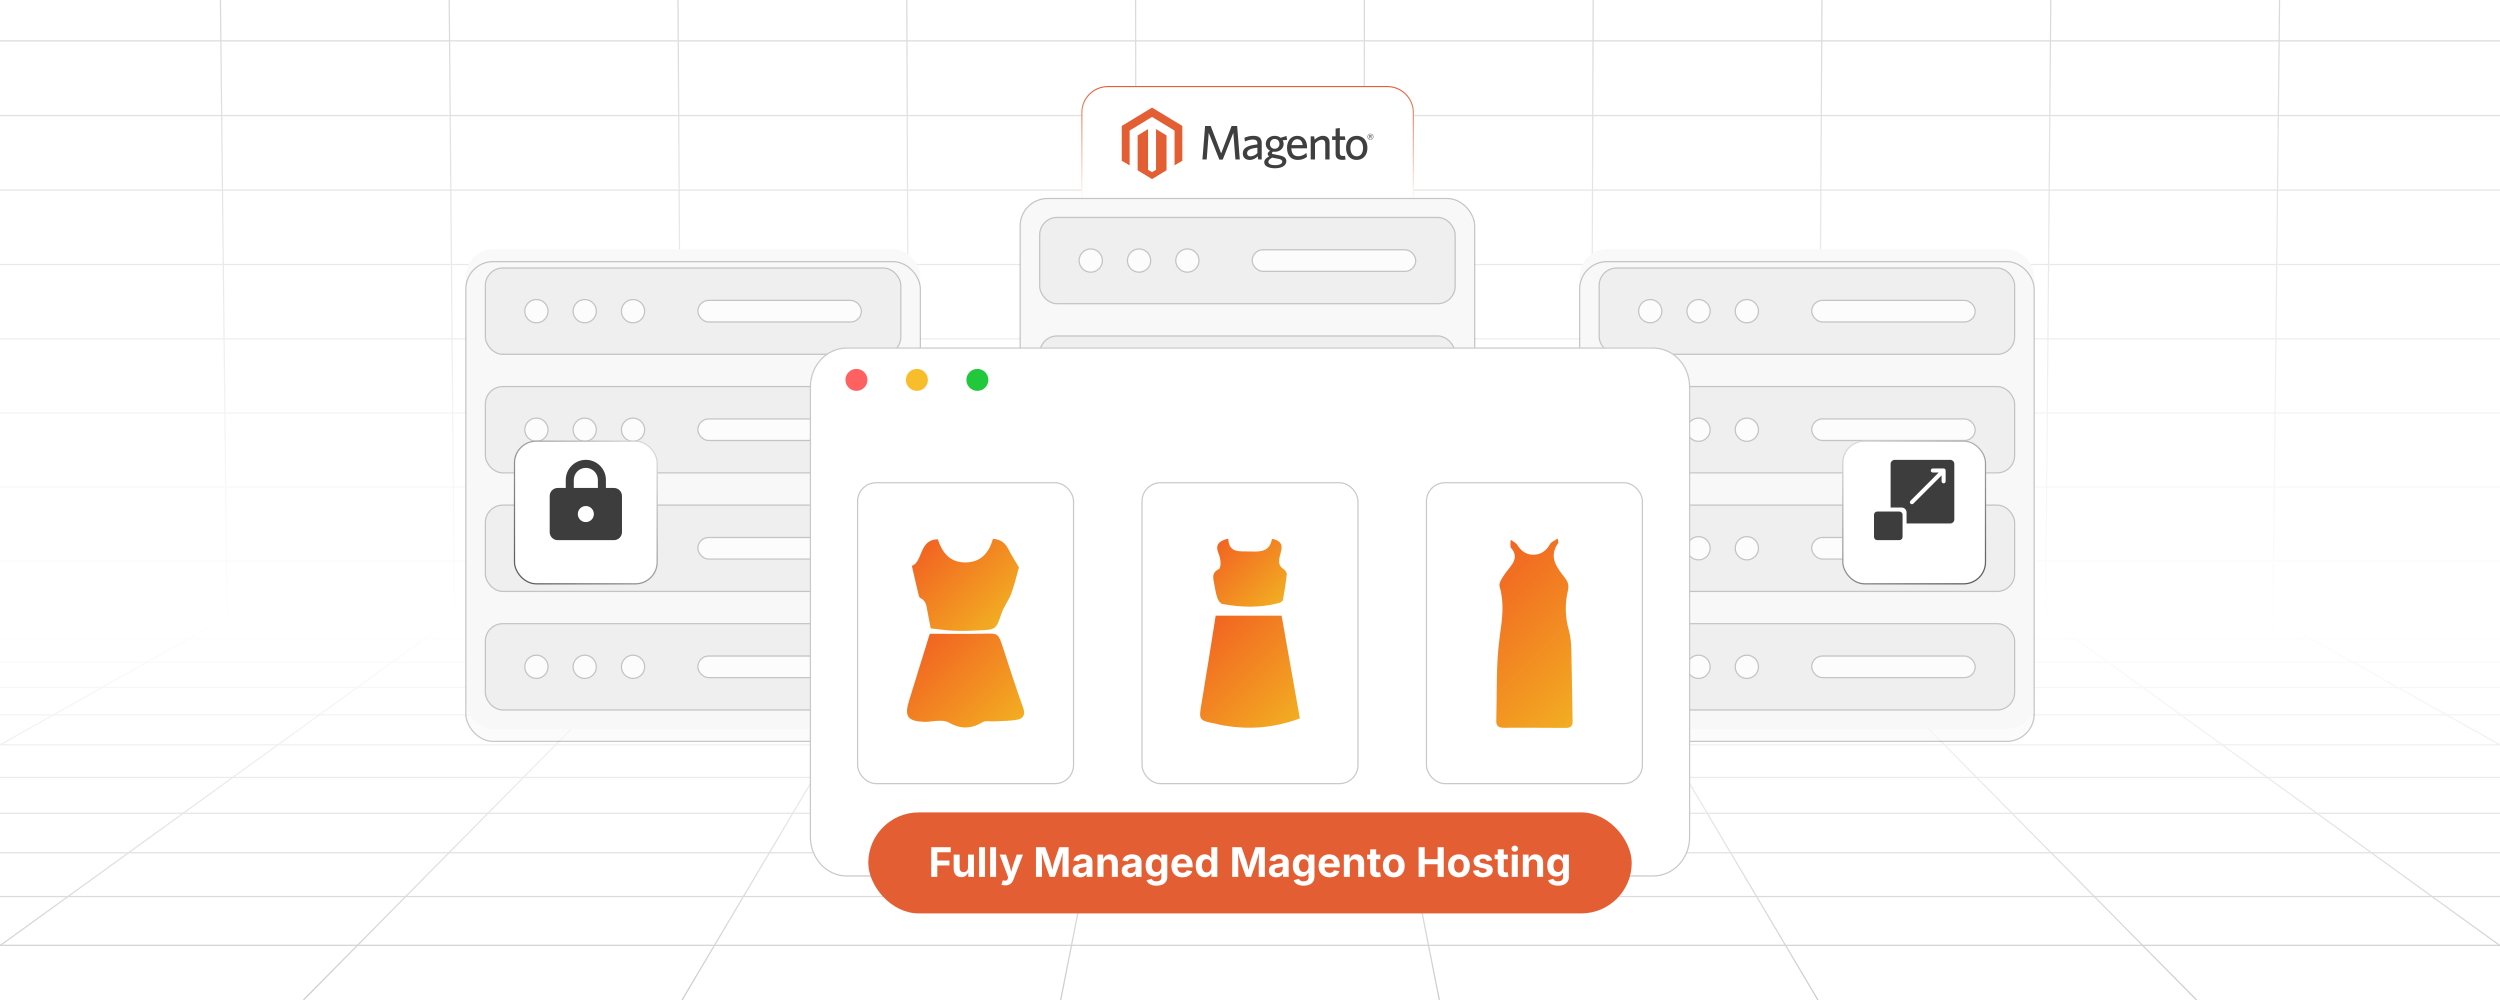 <?xml version="1.0" encoding="UTF-8"?><svg id="Layer_1" xmlns="http://www.w3.org/2000/svg" xmlns:xlink="http://www.w3.org/1999/xlink" viewBox="0 0 1000 400"><defs><clipPath id="clippath"><rect width="1000" height="400" fill="none" stroke-width="0"/></clipPath><linearGradient id="linear-gradient" x1="500" y1="-79.631" x2="500" y2="-407.132" gradientTransform="translate(0 -153.157) scale(1 -1)" gradientUnits="userSpaceOnUse"><stop offset="0" stop-color="#8b8b8b"/><stop offset=".239" stop-color="#a9a9a9"/><stop offset=".755" stop-color="#e6e6e6"/><stop offset="1" stop-color="#fff"/></linearGradient><linearGradient id="linear-gradient-2" x1="500" y1="400" x2="500" y2="246.843" gradientTransform="matrix(1,0,0,1,0,0)" xlink:href="#linear-gradient"/><linearGradient id="linear-gradient-3" x1="500" y1="400" x2="500" y2="246.843" gradientTransform="matrix(1,0,0,1,0,0)" xlink:href="#linear-gradient"/><linearGradient id="linear-gradient-4" x1="500" y1="400" x2="500" y2="246.843" gradientTransform="matrix(1,0,0,1,0,0)" xlink:href="#linear-gradient"/><linearGradient id="linear-gradient-5" x1="500" y1="400" x2="500" y2="246.843" gradientTransform="matrix(1,0,0,1,0,0)" xlink:href="#linear-gradient"/><linearGradient id="linear-gradient-6" x1="500" y1="400" x2="500" y2="246.843" gradientTransform="matrix(1,0,0,1,0,0)" xlink:href="#linear-gradient"/><linearGradient id="linear-gradient-7" x1="500" y1="400" x2="500" y2="246.843" gradientTransform="matrix(1,0,0,1,0,0)" xlink:href="#linear-gradient"/><linearGradient id="linear-gradient-8" x1="500" y1="400" x2="500" y2="246.843" gradientTransform="matrix(1,0,0,1,0,0)" xlink:href="#linear-gradient"/><linearGradient id="linear-gradient-9" x1="500" y1="400" x2="500" y2="246.843" gradientTransform="matrix(1,0,0,1,0,0)" xlink:href="#linear-gradient"/><linearGradient id="linear-gradient-10" x1="500" y1="400" x2="500" y2="246.843" gradientTransform="matrix(1,0,0,1,0,0)" xlink:href="#linear-gradient"/><linearGradient id="linear-gradient-11" x1="500" y1="400" x2="500" y2="246.843" gradientTransform="matrix(1,0,0,1,0,0)" xlink:href="#linear-gradient"/><linearGradient id="linear-gradient-12" x1="500" y1="400" x2="500" y2="246.843" gradientTransform="matrix(1,0,0,1,0,0)" xlink:href="#linear-gradient"/><linearGradient id="linear-gradient-13" x1="500" y1="400" x2="500" y2="246.843" gradientTransform="matrix(1,0,0,1,0,0)" xlink:href="#linear-gradient"/><linearGradient id="linear-gradient-14" x1="500" y1="400" x2="500" y2="246.843" gradientTransform="matrix(1,0,0,1,0,0)" xlink:href="#linear-gradient"/><linearGradient id="linear-gradient-15" x1="500" y1="400" x2="500" y2="246.843" gradientTransform="matrix(1,0,0,1,0,0)" xlink:href="#linear-gradient"/><linearGradient id="linear-gradient-16" x1="500" y1="400" x2="500" y2="246.843" gradientTransform="matrix(1,0,0,1,0,0)" xlink:href="#linear-gradient"/><linearGradient id="linear-gradient-17" x1="500" y1="400" x2="500" y2="246.843" gradientTransform="matrix(1,0,0,1,0,0)" xlink:href="#linear-gradient"/><linearGradient id="linear-gradient-18" x1="500" y1="400" x2="500" y2="246.843" gradientTransform="matrix(1,0,0,1,0,0)" xlink:href="#linear-gradient"/><linearGradient id="linear-gradient-19" x1="500" y1="400" x2="500" y2="246.843" gradientTransform="matrix(1,0,0,1,0,0)" xlink:href="#linear-gradient"/><linearGradient id="linear-gradient-20" x1="500" y1="400" x2="500" y2="246.843" gradientTransform="matrix(1,0,0,1,0,0)" xlink:href="#linear-gradient"/><linearGradient id="linear-gradient-21" x1="500" y1="400" x2="500" y2="246.843" gradientTransform="matrix(1,0,0,1,0,0)" xlink:href="#linear-gradient"/><linearGradient id="linear-gradient-22" x1="499.038" y1="80.875" x2="499.038" y2="34.408" gradientUnits="userSpaceOnUse"><stop offset="0" stop-color="#fff"/><stop offset="1" stop-color="#e45e34"/></linearGradient><filter id="drop-shadow-1" filterUnits="userSpaceOnUse"><feOffset dx="0" dy="5"/><feGaussianBlur result="blur" stdDeviation="6"/><feFlood flood-color="#333" flood-opacity=".12"/><feComposite in2="blur" operator="in"/><feComposite in="SourceGraphic"/></filter><filter id="drop-shadow-2" filterUnits="userSpaceOnUse"><feOffset dx="0" dy="5"/><feGaussianBlur result="blur-2" stdDeviation="6"/><feFlood flood-color="#333" flood-opacity=".12"/><feComposite in2="blur-2" operator="in"/><feComposite in="SourceGraphic"/></filter><filter id="drop-shadow-3" filterUnits="userSpaceOnUse"><feOffset dx="0" dy="5"/><feGaussianBlur result="blur-3" stdDeviation="6"/><feFlood flood-color="#333" flood-opacity=".12"/><feComposite in2="blur-3" operator="in"/><feComposite in="SourceGraphic"/></filter><filter id="drop-shadow-4" filterUnits="userSpaceOnUse"><feOffset dx="0" dy="6.595"/><feGaussianBlur result="blur-4" stdDeviation="5.276"/><feFlood flood-color="#333" flood-opacity=".06"/><feComposite in2="blur-4" operator="in"/><feComposite in="SourceGraphic"/></filter><linearGradient id="linear-gradient-23" x1="589.179" y1="224.384" x2="638.596" y2="273.802" gradientUnits="userSpaceOnUse"><stop offset="0" stop-color="#f26422"/><stop offset="1" stop-color="#f2ad22"/></linearGradient><filter id="drop-shadow-5" filterUnits="userSpaceOnUse"><feOffset dx="0" dy="6.595"/><feGaussianBlur result="blur-5" stdDeviation="5.276"/><feFlood flood-color="#333" flood-opacity=".05"/><feComposite in2="blur-5" operator="in"/><feComposite in="SourceGraphic"/></filter><linearGradient id="linear-gradient-24" x1="368.062" y1="250.762" x2="403.281" y2="285.981" xlink:href="#linear-gradient-23"/><linearGradient id="linear-gradient-25" x1="370.37" y1="211.137" x2="400.795" y2="241.561" xlink:href="#linear-gradient-23"/><filter id="drop-shadow-6" filterUnits="userSpaceOnUse"><feOffset dx="0" dy="6.595"/><feGaussianBlur result="blur-6" stdDeviation="5.276"/><feFlood flood-color="#333" flood-opacity=".05"/><feComposite in2="blur-6" operator="in"/><feComposite in="SourceGraphic"/></filter><linearGradient id="linear-gradient-26" x1="481.115" y1="244.844" x2="518.492" y2="282.22" xlink:href="#linear-gradient-23"/><linearGradient id="linear-gradient-27" x1="487.902" y1="210.298" x2="512.181" y2="234.577" xlink:href="#linear-gradient-23"/><linearGradient id="linear-gradient-28" x1="208.17" y1="226.166" x2="260.502" y2="173.834" gradientUnits="userSpaceOnUse"><stop offset="0" stop-color="#5d595a"/><stop offset="1" stop-color="#dad9d9"/></linearGradient><filter id="drop-shadow-7" filterUnits="userSpaceOnUse"><feOffset dx="0" dy="5"/><feGaussianBlur result="blur-7" stdDeviation="4"/><feFlood flood-color="#333" flood-opacity=".09"/><feComposite in2="blur-7" operator="in"/><feComposite in="SourceGraphic"/></filter><linearGradient id="linear-gradient-29" x1="747.639" y1="168.78" x2="783.689" y2="231.22" gradientUnits="userSpaceOnUse"><stop offset="0" stop-color="#dad9d9"/><stop offset="1" stop-color="#5d595a"/></linearGradient><filter id="drop-shadow-8" filterUnits="userSpaceOnUse"><feOffset dx="0" dy="5"/><feGaussianBlur result="blur-8" stdDeviation="4"/><feFlood flood-color="#333" flood-opacity=".09"/><feComposite in2="blur-8" operator="in"/><feComposite in="SourceGraphic"/></filter></defs><g clip-path="url(#clippath)"><g opacity=".44"><line x1="-3.132" y1="16.352" x2="1003.132" y2="16.352" fill="none" stroke="url(#linear-gradient)" stroke-miterlimit="10" stroke-width=".5"/><line x1="-2.738" y1="46.218" x2="1002.738" y2="46.218" fill="none" stroke="url(#linear-gradient)" stroke-miterlimit="10" stroke-width=".5"/><line x1="-2.345" y1="76.037" x2="1002.345" y2="76.037" fill="none" stroke="url(#linear-gradient)" stroke-miterlimit="10" stroke-width=".5"/><line x1="-1.953" y1="105.809" x2="1001.953" y2="105.809" fill="none" stroke="url(#linear-gradient)" stroke-miterlimit="10" stroke-width=".5"/><line x1="-1.561" y1="135.535" x2="1001.561" y2="135.535" fill="none" stroke="url(#linear-gradient)" stroke-miterlimit="10" stroke-width=".5"/><line x1="-1.17" y1="165.214" x2="1001.17" y2="165.214" fill="none" stroke="url(#linear-gradient)" stroke-miterlimit="10" stroke-width=".5"/><line x1="-.779" y1="194.847" x2="1000.779" y2="194.847" fill="none" stroke="url(#linear-gradient)" stroke-miterlimit="10" stroke-width=".5"/><line x1="-.389" y1="224.434" x2="1000.389" y2="224.434" fill="none" stroke="url(#linear-gradient)" stroke-miterlimit="10" stroke-width=".5"/><line x1="909.091" y1="253.975" x2="912.622" y2="-73.526" fill="none" stroke="url(#linear-gradient)" stroke-miterlimit="10" stroke-width=".5"/><line x1="818.182" y1="253.975" x2="820.929" y2="-73.526" fill="none" stroke="url(#linear-gradient)" stroke-miterlimit="10" stroke-width=".5"/><line x1="727.273" y1="253.975" x2="729.235" y2="-73.526" fill="none" stroke="url(#linear-gradient)" stroke-miterlimit="10" stroke-width=".5"/><line x1="636.364" y1="253.975" x2="637.541" y2="-73.526" fill="none" stroke="url(#linear-gradient)" stroke-miterlimit="10" stroke-width=".5"/><line x1="545.455" y1="253.975" x2="545.847" y2="-73.526" fill="none" stroke="url(#linear-gradient)" stroke-miterlimit="10" stroke-width=".5"/><line x1="454.546" y1="253.975" x2="454.153" y2="-73.526" fill="none" stroke="url(#linear-gradient)" stroke-miterlimit="10" stroke-width=".5"/><line x1="363.636" y1="253.975" x2="362.459" y2="-73.526" fill="none" stroke="url(#linear-gradient)" stroke-miterlimit="10" stroke-width=".5"/><line x1="272.727" y1="253.975" x2="270.765" y2="-73.526" fill="none" stroke="url(#linear-gradient)" stroke-miterlimit="10" stroke-width=".5"/><line x1="181.818" y1="253.975" x2="179.071" y2="-73.526" fill="none" stroke="url(#linear-gradient)" stroke-miterlimit="10" stroke-width=".5"/><line x1="90.909" y1="253.975" x2="87.377" y2="-73.526" fill="none" stroke="url(#linear-gradient)" stroke-miterlimit="10" stroke-width=".5"/><line x1="-285.43" y1="378.128" x2="1285.43" y2="378.128" fill="none" stroke="url(#linear-gradient-2)" stroke-miterlimit="10" stroke-width=".5"/><line x1="-243.014" y1="358.619" x2="1243.014" y2="358.619" fill="none" stroke="url(#linear-gradient-3)" stroke-miterlimit="10" stroke-width=".5"/><line x1="-204.945" y1="341.109" x2="1204.945" y2="341.109" fill="none" stroke="url(#linear-gradient-4)" stroke-miterlimit="10" stroke-width=".5"/><line x1="-170.586" y1="325.305" x2="1170.586" y2="325.305" fill="none" stroke="url(#linear-gradient-5)" stroke-miterlimit="10" stroke-width=".5"/><line x1="-139.422" y1="310.971" x2="1139.422" y2="310.971" fill="none" stroke="url(#linear-gradient-6)" stroke-miterlimit="10" stroke-width=".5"/><line x1="-111.025" y1="297.91" x2="1111.025" y2="297.91" fill="none" stroke="url(#linear-gradient-7)" stroke-miterlimit="10" stroke-width=".5"/><line x1="-85.043" y1="285.959" x2="1085.043" y2="285.959" fill="none" stroke="url(#linear-gradient-8)" stroke-miterlimit="10" stroke-width=".5"/><line x1="-61.181" y1="274.984" x2="1061.181" y2="274.984" fill="none" stroke="url(#linear-gradient-9)" stroke-miterlimit="10" stroke-width=".5"/><line x1="-39.189" y1="264.868" x2="1039.189" y2="264.868" fill="none" stroke="url(#linear-gradient-10)" stroke-miterlimit="10" stroke-width=".5"/><line x1="-18.855" y1="255.516" x2="1018.855" y2="255.516" fill="none" stroke="url(#linear-gradient-11)" stroke-miterlimit="10" stroke-width=".5"/><line x1="909.091" y1="246.843" x2="1181.53" y2="400" fill="none" stroke="url(#linear-gradient-12)" stroke-miterlimit="10" stroke-width=".5"/><line x1="818.182" y1="246.843" x2="1030.079" y2="400" fill="none" stroke="url(#linear-gradient-13)" stroke-miterlimit="10" stroke-width=".5"/><line x1="727.273" y1="246.843" x2="878.628" y2="400" fill="none" stroke="url(#linear-gradient-14)" stroke-miterlimit="10" stroke-width=".5"/><line x1="636.364" y1="246.843" x2="727.177" y2="400" fill="none" stroke="url(#linear-gradient-15)" stroke-miterlimit="10" stroke-width=".5"/><line x1="545.455" y1="246.843" x2="575.726" y2="400" fill="none" stroke="url(#linear-gradient-16)" stroke-miterlimit="10" stroke-width=".5"/><line x1="454.545" y1="246.843" x2="424.274" y2="400" fill="none" stroke="url(#linear-gradient-17)" stroke-miterlimit="10" stroke-width=".5"/><line x1="363.636" y1="246.843" x2="272.823" y2="400" fill="none" stroke="url(#linear-gradient-18)" stroke-miterlimit="10" stroke-width=".5"/><line x1="272.727" y1="246.843" x2="121.372" y2="400" fill="none" stroke="url(#linear-gradient-19)" stroke-miterlimit="10" stroke-width=".5"/><line x1="181.818" y1="246.843" x2="-30.079" y2="400" fill="none" stroke="url(#linear-gradient-20)" stroke-miterlimit="10" stroke-width=".5"/><line x1="90.909" y1="246.843" x2="-181.53" y2="400" fill="none" stroke="url(#linear-gradient-21)" stroke-miterlimit="10" stroke-width=".5"/></g></g><path d="M443.151,34.631h111.774c5.743,0,10.406,4.663,10.406,10.406v35.615h-132.585v-35.615c0-5.743,4.663-10.406,10.406-10.406Z" fill="#fff" stroke="url(#linear-gradient-22)" stroke-miterlimit="10" stroke-width=".447"/><path d="M462.415,51.617v16.292l-1.602.979-1.603-.985v-16.274l-4.152,2.556v13.933l5.755,3.521,5.803-3.546v-13.917l-4.201-2.56ZM460.813,43.038l-12.103,7.333v13.935l3.143,1.852v-13.936l8.962-5.45,8.971,5.442.037.021-.004,13.902,3.113-1.831v-13.934l-12.119-7.333Z" fill="#e45e34" stroke-width="0"/><path d="M494.164,63.779l-.834-10.654-4.231,10.712h-1.378l-4.23-10.712-.815,10.654h-1.707l1.067-13.39h2.252l4.173,10.984,4.172-10.984h2.232l1.048,13.39h-1.746ZM502.955,59.082c-3.416.33-4.133,1.261-4.133,2.213,0,.756.504,1.242,1.378,1.242,1.01,0,1.978-.504,2.755-1.301v-2.154ZM503.285,63.779l-.194-1.242c-.737.756-1.746,1.436-3.26,1.436-1.668,0-2.716-1.01-2.716-2.582,0-2.309,1.978-3.22,5.841-3.628v-.388c0-1.164-.698-1.572-1.767-1.572-1.125,0-2.192.349-3.201.796l-.233-1.494c1.106-.447,2.154-.777,3.591-.777,2.251,0,3.337.911,3.337,2.969v6.482h-1.397v-0ZM509.863,55.589c-1.164,0-1.882.894-1.882,2.018,0,1.068.738,1.901,1.882,1.901,1.185,0,1.921-.872,1.921-1.979,0-1.106-.776-1.94-1.921-1.94M507.341,64.788c0,.737.951,1.28,2.755,1.28,1.805,0,2.813-.621,2.813-1.397,0-.563-.426-.95-1.745-1.183l-1.107-.195c-.504-.096-.775-.154-1.144-.232-1.087.543-1.572,1.086-1.572,1.727M514.598,54.387l.252,1.552-1.766.174c.253.427.37.913.37,1.436,0,1.98-1.67,3.182-3.552,3.182-.233,0-.466-.019-.698-.058-.272.175-.464.389-.464.564,0,.329.329.408,1.958.699l.66.115c1.962.349,3.183.969,3.183,2.406,0,1.941-2.116,2.853-4.521,2.853-2.407,0-4.328-.756-4.328-2.386,0-.952.66-1.689,1.96-2.387-.407-.291-.581-.621-.581-.971,0-.447.349-.893.969-1.261-1.027-.504-1.727-1.494-1.727-2.756,0-1.998,1.669-3.221,3.552-3.221.932,0,1.747.271,2.387.776l2.348-.718v-0ZM518.867,55.686c-1.067,0-1.98.757-2.252,2.347h4.463c-.212-1.494-.872-2.347-2.211-2.347M522.827,59.335h-6.287c.058,2.154,1.085,3.164,2.697,3.164,1.339,0,2.31-.524,3.318-1.32l.252,1.553c-.988.776-2.173,1.242-3.705,1.242-2.406,0-4.289-1.456-4.289-4.852,0-2.969,1.747-4.792,4.076-4.792,2.697,0,3.94,2.076,3.94,4.637l-.001.369v0ZM530.103,63.779v-6.307c0-.95-.407-1.591-1.417-1.591-.911,0-1.844.603-2.678,1.495v6.404h-1.727v-9.257h1.378l.213,1.339c.872-.795,1.96-1.533,3.279-1.533,1.746,0,2.679,1.048,2.679,2.717v6.734l-1.728.001-0.0 0ZM536.934,63.934c-1.631,0-2.697-.581-2.697-2.446v-5.51h-1.398v-1.456h1.398v-3.086l1.69-.252v3.337h1.997l.234,1.456h-2.231v5.201c0,.758.309,1.223,1.28,1.223.311,0,.582-.019.796-.058l.234,1.473c-.292.06-.699.119-1.302.119M542.659,55.783c-1.67,0-2.504,1.436-2.504,3.377,0,1.903.873,3.377,2.504,3.377,1.707,0,2.561-1.437,2.561-3.377,0-1.902-.892-3.377-2.561-3.377M542.659,63.973c-2.465,0-4.251-1.766-4.251-4.812,0-3.048,1.786-4.831,4.251-4.831,2.484,0,4.307,1.783,4.307,4.831,0,3.047-1.823,4.812-4.307,4.812M548.185,54.203h-.175v.394h.165c.15,0,.244-.062.244-.197.001-.129-.084-.197-.234-.197M548.537,55.348l-.398-.57h-.129v.55h-.228v-1.332h.404c.281,0,.467.14.467.388,0,.191-.104.317-.27.369l.384.544-.229.051ZM548.191,53.637c-.56,0-1.006.384-1.006,1.068,0,.679.446,1.063,1.006,1.063.566,0,1.011-.384,1.011-1.063-0-.684-.452-1.068-1.011-1.068M548.191,55.908c-.694,0-1.177-.482-1.177-1.203,0-.715.493-1.208,1.177-1.208.694,0,1.176.488,1.176,1.208,0,.716-.492,1.203-1.176,1.203" fill="#3f3f3f" stroke-width="0"/><rect x="408.063" y="79.403" width="181.813" height="191.902" rx="10.951" ry="10.951" fill="#f9f9f9" stroke-width="0"/><rect x="186.329" y="99.647" width="181.813" height="191.902" rx="10.951" ry="10.951" fill="#f9f9f9" stroke-width="0"/><rect x="631.858" y="99.647" width="181.813" height="191.902" rx="10.951" ry="10.951" fill="#f9f9f9" stroke-width="0"/><g opacity=".81"><g opacity=".61"><rect x="408.063" y="79.403" width="181.813" height="191.902" rx="10.951" ry="10.951" fill="#f9f9f9" stroke="#8e8e8e" stroke-miterlimit="10" stroke-width=".5"/><rect x="415.876" y="86.969" width="166.188" height="34.517" rx="6.971" ry="6.971" fill="#e5e5e5" stroke="#8e8e8e" stroke-miterlimit="10" stroke-width=".5"/><rect x="500.881" y="99.912" width="65.411" height="8.631" rx="4.316" ry="4.316" fill="#fff" stroke="#8e8e8e" stroke-miterlimit="10" stroke-width=".5"/><circle cx="474.95" cy="104.227" r="4.65" fill="#fff" stroke="#8e8e8e" stroke-miterlimit="10" stroke-width=".5"/><path d="M460.274,104.227c0,2.568-2.082,4.65-4.65,4.65s-4.65-2.082-4.65-4.65,2.082-4.65,4.65-4.65,4.65,2.082,4.65,4.65" fill="#fff" stroke="#8e8e8e" stroke-miterlimit="10" stroke-width=".5"/><circle cx="436.298" cy="104.227" r="4.65" fill="#fff" stroke="#8e8e8e" stroke-miterlimit="10" stroke-width=".5"/><rect x="415.876" y="134.387" width="166.188" height="34.517" rx="6.971" ry="6.971" fill="#e5e5e5" stroke="#8e8e8e" stroke-miterlimit="10" stroke-width=".5"/><rect x="500.881" y="147.33" width="65.411" height="8.631" rx="4.316" ry="4.316" fill="#fff" stroke="#8e8e8e" stroke-miterlimit="10" stroke-width=".5"/><circle cx="474.95" cy="151.645" r="4.65" fill="#fff" stroke="#8e8e8e" stroke-miterlimit="10" stroke-width=".5"/><path d="M460.274,151.645c0,2.568-2.082,4.65-4.65,4.65s-4.65-2.082-4.65-4.65,2.082-4.65,4.65-4.65,4.65,2.082,4.65,4.65" fill="#fff" stroke="#8e8e8e" stroke-miterlimit="10" stroke-width=".5"/><circle cx="436.298" cy="151.645" r="4.65" fill="#fff" stroke="#8e8e8e" stroke-miterlimit="10" stroke-width=".5"/><rect x="415.876" y="181.805" width="166.188" height="34.517" rx="6.971" ry="6.971" fill="#e5e5e5" stroke="#8e8e8e" stroke-miterlimit="10" stroke-width=".5"/><rect x="500.881" y="194.748" width="65.411" height="8.631" rx="4.316" ry="4.316" fill="#fff" stroke="#8e8e8e" stroke-miterlimit="10" stroke-width=".5"/><circle cx="474.95" cy="199.063" r="4.65" fill="#fff" stroke="#8e8e8e" stroke-miterlimit="10" stroke-width=".5"/><path d="M460.274,199.063c0,2.568-2.082,4.65-4.65,4.65s-4.65-2.082-4.65-4.65,2.082-4.65,4.65-4.65,4.65,2.082,4.65,4.65" fill="#fff" stroke="#8e8e8e" stroke-miterlimit="10" stroke-width=".5"/><circle cx="436.298" cy="199.063" r="4.65" fill="#fff" stroke="#8e8e8e" stroke-miterlimit="10" stroke-width=".5"/><rect x="415.876" y="229.223" width="166.188" height="34.517" rx="6.971" ry="6.971" fill="#e5e5e5" stroke="#8e8e8e" stroke-miterlimit="10" stroke-width=".5"/><rect x="500.881" y="242.166" width="65.411" height="8.631" rx="4.316" ry="4.316" fill="#fff" stroke="#8e8e8e" stroke-miterlimit="10" stroke-width=".5"/><circle cx="474.95" cy="246.481" r="4.65" fill="#fff" stroke="#8e8e8e" stroke-miterlimit="10" stroke-width=".5"/><path d="M460.274,246.481c0,2.568-2.082,4.65-4.65,4.65s-4.65-2.082-4.65-4.65,2.082-4.65,4.65-4.65,4.65,2.082,4.65,4.65" fill="#fff" stroke="#8e8e8e" stroke-miterlimit="10" stroke-width=".5"/><circle cx="436.298" cy="246.481" r="4.65" fill="#fff" stroke="#8e8e8e" stroke-miterlimit="10" stroke-width=".5"/></g><g opacity=".61"><rect x="186.329" y="99.647" width="181.813" height="191.902" rx="10.951" ry="10.951" fill="#f9f9f9" filter="url(#drop-shadow-1)" stroke="#8e8e8e" stroke-miterlimit="10" stroke-width=".5"/><rect x="194.141" y="107.213" width="166.188" height="34.517" rx="6.971" ry="6.971" fill="#e5e5e5" stroke="#8e8e8e" stroke-miterlimit="10" stroke-width=".5"/><rect x="279.147" y="120.156" width="65.411" height="8.631" rx="4.316" ry="4.316" fill="#fff" stroke="#8e8e8e" stroke-miterlimit="10" stroke-width=".5"/><circle cx="253.215" cy="124.471" r="4.65" fill="#fff" stroke="#8e8e8e" stroke-miterlimit="10" stroke-width=".5"/><path d="M238.539,124.471c0,2.568-2.082,4.65-4.65,4.65s-4.65-2.082-4.65-4.65,2.082-4.65,4.65-4.65,4.65,2.082,4.65,4.65" fill="#fff" stroke="#8e8e8e" stroke-miterlimit="10" stroke-width=".5"/><circle cx="214.563" cy="124.471" r="4.65" fill="#fff" stroke="#8e8e8e" stroke-miterlimit="10" stroke-width=".5"/><rect x="194.141" y="154.631" width="166.188" height="34.517" rx="6.971" ry="6.971" fill="#e5e5e5" stroke="#8e8e8e" stroke-miterlimit="10" stroke-width=".5"/><rect x="279.147" y="167.574" width="65.411" height="8.631" rx="4.316" ry="4.316" fill="#fff" stroke="#8e8e8e" stroke-miterlimit="10" stroke-width=".5"/><circle cx="253.215" cy="171.889" r="4.65" fill="#fff" stroke="#8e8e8e" stroke-miterlimit="10" stroke-width=".5"/><path d="M238.539,171.889c0,2.568-2.082,4.65-4.65,4.65s-4.65-2.082-4.65-4.65,2.082-4.65,4.65-4.65,4.65,2.082,4.65,4.65" fill="#fff" stroke="#8e8e8e" stroke-miterlimit="10" stroke-width=".5"/><circle cx="214.563" cy="171.889" r="4.65" fill="#fff" stroke="#8e8e8e" stroke-miterlimit="10" stroke-width=".5"/><rect x="194.141" y="202.049" width="166.188" height="34.517" rx="6.971" ry="6.971" fill="#e5e5e5" stroke="#8e8e8e" stroke-miterlimit="10" stroke-width=".5"/><rect x="279.147" y="214.992" width="65.411" height="8.631" rx="4.316" ry="4.316" fill="#fff" stroke="#8e8e8e" stroke-miterlimit="10" stroke-width=".5"/><circle cx="253.215" cy="219.307" r="4.65" fill="#fff" stroke="#8e8e8e" stroke-miterlimit="10" stroke-width=".5"/><path d="M238.539,219.307c0,2.568-2.082,4.65-4.65,4.65s-4.65-2.082-4.65-4.65,2.082-4.65,4.65-4.65,4.65,2.082,4.65,4.65" fill="#fff" stroke="#8e8e8e" stroke-miterlimit="10" stroke-width=".5"/><circle cx="214.563" cy="219.307" r="4.65" fill="#fff" stroke="#8e8e8e" stroke-miterlimit="10" stroke-width=".5"/><rect x="194.141" y="249.467" width="166.188" height="34.517" rx="6.971" ry="6.971" fill="#e5e5e5" stroke="#8e8e8e" stroke-miterlimit="10" stroke-width=".5"/><rect x="279.147" y="262.41" width="65.411" height="8.631" rx="4.316" ry="4.316" fill="#fff" stroke="#8e8e8e" stroke-miterlimit="10" stroke-width=".5"/><circle cx="253.215" cy="266.725" r="4.65" fill="#fff" stroke="#8e8e8e" stroke-miterlimit="10" stroke-width=".5"/><path d="M238.539,266.725c0,2.568-2.082,4.65-4.65,4.65s-4.65-2.082-4.65-4.65,2.082-4.65,4.65-4.65,4.65,2.082,4.65,4.65" fill="#fff" stroke="#8e8e8e" stroke-miterlimit="10" stroke-width=".5"/><circle cx="214.563" cy="266.725" r="4.65" fill="#fff" stroke="#8e8e8e" stroke-miterlimit="10" stroke-width=".5"/><rect x="631.858" y="99.647" width="181.813" height="191.902" rx="10.951" ry="10.951" fill="#f9f9f9" filter="url(#drop-shadow-2)" stroke="#8e8e8e" stroke-miterlimit="10" stroke-width=".5"/><rect x="639.67" y="107.213" width="166.188" height="34.517" rx="6.971" ry="6.971" fill="#e5e5e5" stroke="#8e8e8e" stroke-miterlimit="10" stroke-width=".5"/><rect x="724.676" y="120.156" width="65.411" height="8.631" rx="4.316" ry="4.316" fill="#fff" stroke="#8e8e8e" stroke-miterlimit="10" stroke-width=".5"/><circle cx="698.744" cy="124.471" r="4.65" fill="#fff" stroke="#8e8e8e" stroke-miterlimit="10" stroke-width=".5"/><path d="M684.068,124.471c0,2.568-2.082,4.65-4.65,4.65s-4.65-2.082-4.65-4.65,2.082-4.65,4.65-4.65,4.65,2.082,4.65,4.65" fill="#fff" stroke="#8e8e8e" stroke-miterlimit="10" stroke-width=".5"/><circle cx="660.092" cy="124.471" r="4.65" fill="#fff" stroke="#8e8e8e" stroke-miterlimit="10" stroke-width=".5"/><rect x="639.67" y="154.631" width="166.188" height="34.517" rx="6.971" ry="6.971" fill="#e5e5e5" stroke="#8e8e8e" stroke-miterlimit="10" stroke-width=".5"/><rect x="724.676" y="167.574" width="65.411" height="8.631" rx="4.316" ry="4.316" fill="#fff" stroke="#8e8e8e" stroke-miterlimit="10" stroke-width=".5"/><circle cx="698.744" cy="171.889" r="4.65" fill="#fff" stroke="#8e8e8e" stroke-miterlimit="10" stroke-width=".5"/><path d="M684.068,171.889c0,2.568-2.082,4.65-4.65,4.65s-4.65-2.082-4.65-4.65,2.082-4.65,4.65-4.65,4.65,2.082,4.65,4.65" fill="#fff" stroke="#8e8e8e" stroke-miterlimit="10" stroke-width=".5"/><circle cx="660.092" cy="171.889" r="4.65" fill="#fff" stroke="#8e8e8e" stroke-miterlimit="10" stroke-width=".5"/><rect x="639.67" y="202.049" width="166.188" height="34.517" rx="6.971" ry="6.971" fill="#e5e5e5" stroke="#8e8e8e" stroke-miterlimit="10" stroke-width=".5"/><rect x="724.676" y="214.992" width="65.411" height="8.631" rx="4.316" ry="4.316" fill="#fff" stroke="#8e8e8e" stroke-miterlimit="10" stroke-width=".5"/><circle cx="698.744" cy="219.307" r="4.65" fill="#fff" stroke="#8e8e8e" stroke-miterlimit="10" stroke-width=".5"/><path d="M684.068,219.307c0,2.568-2.082,4.65-4.65,4.65s-4.65-2.082-4.65-4.65,2.082-4.65,4.65-4.65,4.65,2.082,4.65,4.65" fill="#fff" stroke="#8e8e8e" stroke-miterlimit="10" stroke-width=".5"/><circle cx="660.092" cy="219.307" r="4.65" fill="#fff" stroke="#8e8e8e" stroke-miterlimit="10" stroke-width=".5"/><rect x="639.67" y="249.467" width="166.188" height="34.517" rx="6.971" ry="6.971" fill="#e5e5e5" stroke="#8e8e8e" stroke-miterlimit="10" stroke-width=".5"/><rect x="724.676" y="262.41" width="65.411" height="8.631" rx="4.316" ry="4.316" fill="#fff" stroke="#8e8e8e" stroke-miterlimit="10" stroke-width=".5"/><circle cx="698.744" cy="266.725" r="4.65" fill="#fff" stroke="#8e8e8e" stroke-miterlimit="10" stroke-width=".5"/><path d="M684.068,266.725c0,2.568-2.082,4.65-4.65,4.65s-4.65-2.082-4.65-4.65,2.082-4.65,4.65-4.65,4.65,2.082,4.65,4.65" fill="#fff" stroke="#8e8e8e" stroke-miterlimit="10" stroke-width=".5"/><circle cx="660.092" cy="266.725" r="4.65" fill="#fff" stroke="#8e8e8e" stroke-miterlimit="10" stroke-width=".5"/></g></g><g filter="url(#drop-shadow-3)"><path d="M324.162,149.776v180.059c0,8.588,6.51,15.551,14.542,15.551h322.592c8.031,0,14.542-6.962,14.542-15.551v-180.059c0-8.588-6.51-15.551-14.542-15.551h-322.592c-8.031,0-14.542,6.962-14.542,15.551Z" fill="#fff" stroke="#c9c9c9" stroke-miterlimit="10" stroke-width=".5"/></g><circle cx="342.571" cy="151.957" r="4.396" fill="#ff6160" stroke-width="0"/><circle cx="366.757" cy="151.957" r="4.396" fill="#f8bd2a" stroke-width="0"/><circle cx="390.944" cy="151.957" r="4.396" fill="#21c83c" stroke-width="0"/><g filter="url(#drop-shadow-4)"><rect x="570.583" y="186.499" width="86.373" height="120.356" rx="7.414" ry="7.414" fill="#fff" stroke="#c9c9c9" stroke-miterlimit="10" stroke-width=".5"/><path d="M623.064,208.786c.27,1.506.345,1.656.3,1.717-4.15,5.648-.583,9.957,2.656,14.138,1.322,1.707,1.59,3.07,1.104,5.167-1.21,5.217-1.073,10.455.409,15.697.722,2.557.934,5.314,1.003,7.99.246,9.459.297,18.922.504,28.382.046,2.121-.891,2.708-2.841,2.691-8.226-.072-16.454-.08-24.68-.054-1.906.006-3.08-.635-3.016-2.686.353-11.366-.165-22.858,1.425-34.05.967-6.81,1.861-13.167-.098-19.8-.252-.853.3-2.11.811-2.986.905-1.552,2.004-3.005,3.133-4.409,2.013-2.503,3.303-4.91.717-7.928-.584-.681-.191-2.199-.249-3.332.908.669,2.117,1.153,2.667,2.043,1.565,2.534,3.695,4.024,6.636,3.927,2.911-.096,5.013-1.607,6.452-4.237.478-.873,1.735-1.32,3.069-2.27Z" fill="url(#linear-gradient-23)" stroke-width="0"/></g><g filter="url(#drop-shadow-5)"><rect x="343.043" y="186.499" width="86.373" height="120.356" rx="7.414" ry="7.414" fill="#fff" stroke="#c9c9c9" stroke-miterlimit="10" stroke-width=".5"/><path d="M371.907,246.916c7.516,0,14.463.116,21.404-.035,6.007-.131,5.971-.253,7.867,5.534,2.655,8.101,5.226,16.233,8.128,24.246.98,2.706-.202,4.166-2.2,4.575-3.113.638-6.382.523-9.585.714-1.505.09-3.33-.376-4.462.312-4.618,2.807-9.009,2.834-13.636.108-1.051-.619-2.547-.665-3.836-.657-2.002.013-4.011.513-6.001.432-6.57-.268-7.895-2.216-5.977-8.405,2.846-9.185,5.684-18.372,8.299-26.827Z" fill="url(#linear-gradient-24)" stroke-width="0"/><path d="M372.291,244.765c-.465-2.409-.902-4.601-1.309-6.798-.385-2.075-.466-4.241-2.837-5.346-.51-.238-.723-1.306-.899-2.034-.823-3.411-1.585-6.837-2.5-10.829,4.504-1.629,2.786-10.549,10.372-10.649,1.73,5.26,4.744,9.232,10.87,9.274,6.238.043,9.561-3.726,11.2-9.423,3.0.15,4.86,1.549,6.157,4.096,1.362,2.675,3.005,5.207,4.232,7.302-1.013,3.542-1.801,7.079-3.057,10.44-1.018,2.725-2.919,5.13-3.867,7.871-2.251,6.509-2.114,6.592-9.136,6.907-3.264.147-6.542.268-9.802.132-3.119-.13-6.224-.61-9.424-.945Z" fill="url(#linear-gradient-25)" stroke-width="0"/></g><g filter="url(#drop-shadow-6)"><rect x="456.813" y="186.499" width="86.373" height="120.356" rx="7.414" ry="7.414" fill="#fff" stroke="#c9c9c9" stroke-miterlimit="10" stroke-width=".5"/><path d="M512.644,239.687c2.381,13.396,4.833,27.189,7.302,41.08-10.837,4.032-21.542,4.706-32.472,2.438-.33-.069-.647-.205-.978-.27-7.157-1.396-7.038-1.374-5.786-8.755,1.973-11.635,3.767-23.301,5.563-34.494h26.372Z" fill="url(#linear-gradient-26)" stroke-width="0"/><path d="M508.787,208.923c5.793,1.14,3.459,4.893,3.002,7.563-.36,2.108-.152,3.358,1.604,4.526.645.429,1.378,1.442,1.309,2.111-.355,3.457-.894,6.899-1.541,10.315-.095.5-1.06,1.029-1.713,1.2-7.433,1.945-14.938,1.744-22.416.376-.834-.153-1.761-1.442-2.085-2.395-.646-1.897-.913-3.924-1.316-5.901-.453-2.222-.902-4.365,1.876-5.646.541-.249.753-1.708.716-2.592-.05-1.214-.309-2.487-.784-3.604-1.505-3.539.105-5.166,3.867-6.013.287,6.028,4.667,4.952,8.708,5.126,4.24.182,7.944.073,8.772-5.065Z" fill="url(#linear-gradient-27)" stroke-width="0"/></g><rect x="347.312" y="324.959" width="305.375" height="40.41" rx="20.205" ry="20.205" fill="#e45e34" stroke-width="0"/><path d="M372.491,350.756v-11.874h7.81v2.017h-5.379v3.315h4.853v1.983h-4.853v4.559h-2.431Z" fill="#fff" stroke-width="0"/><path d="M384.532,350.867c-.616,0-1.155-.134-1.618-.402-.462-.268-.819-.653-1.072-1.155s-.378-1.101-.378-1.797v-5.666h2.391v5.252c0,.552.144.985.43,1.299.287.313.68.47,1.18.47.34,0,.64-.073.9-.219.26-.146.463-.359.609-.638.146-.279.219-.615.219-1.008v-5.156h2.399v8.909h-2.263l-.032-2.224h.136c-.234.749-.591,1.326-1.072,1.729-.481.404-1.091.605-1.829.605Z" fill="#fff" stroke-width="0"/><path d="M394.015,338.882v11.874h-2.391v-11.874h2.391Z" fill="#fff" stroke-width="0"/><path d="M398.438,338.882v11.874h-2.391v-11.874h2.391Z" fill="#fff" stroke-width="0"/><path d="M400.573,353.911l.55-1.801.294.072c.319.085.603.108.853.071.25-.037.45-.138.602-.303s.243-.396.275-.693l.063-.479-3.347-8.933h2.542l1.498,4.622c.181.584.328,1.169.442,1.753.114.585.246,1.195.395,1.833h-.558c.144-.638.287-1.25.431-1.837s.311-1.17.502-1.749l1.562-4.622h2.51l-3.786,9.961c-.181.479-.412.893-.693,1.243-.282.351-.632.622-1.052.812-.419.191-.927.287-1.522.287-.319,0-.616-.022-.893-.067s-.5-.103-.669-.172Z" fill="#fff" stroke-width="0"/><path d="M414.383,350.756v-11.874h3.729l1.929,5.451c.08.255.171.584.275.988.104.403.208.839.314,1.307s.206.922.299,1.362c.093.441.169.824.227,1.148h-.47c.059-.319.134-.698.228-1.136.093-.438.192-.892.299-1.359.106-.467.211-.905.314-1.314s.195-.741.275-.996l1.896-5.451h3.746v11.874h-2.446v-5.594c0-.261.004-.585.012-.973s.019-.806.032-1.255.025-.9.036-1.354.019-.884.024-1.287h.151c-.101.44-.212.896-.335,1.366-.122.471-.246.926-.37,1.367-.125.44-.243.846-.355,1.215-.111.369-.207.676-.287.921l-1.968,5.594h-2.048l-2-5.594c-.08-.245-.175-.549-.287-.913-.112-.363-.23-.766-.355-1.207-.125-.44-.251-.896-.378-1.366-.127-.471-.247-.932-.358-1.383h.183c.005.382.013.8.024,1.251s.022.904.036,1.358c.014.454.024.877.032,1.268.008.391.012.721.012.992v5.594h-2.415Z" fill="#fff" stroke-width="0"/><path d="M432.018,350.932c-.563,0-1.069-.1-1.518-.299-.449-.199-.802-.497-1.06-.893-.258-.396-.386-.889-.386-1.479,0-.494.091-.908.275-1.243.183-.335.433-.603.749-.805.316-.202.675-.356,1.076-.463.401-.105.822-.18,1.263-.223.515-.053.931-.103,1.247-.147s.547-.117.693-.215c.146-.099.219-.243.219-.435v-.04c0-.255-.053-.47-.16-.646-.106-.175-.264-.31-.474-.402s-.463-.14-.761-.14c-.309,0-.577.047-.805.14s-.414.217-.558.371c-.144.153-.25.326-.319.518l-2.191-.358c.154-.521.409-.962.765-1.323s.798-.638,1.327-.828c.529-.191,1.125-.287,1.789-.287.478,0,.943.057,1.395.171s.856.291,1.215.53c.358.239.643.551.853.937.21.385.315.846.315,1.382v6.001h-2.263v-1.235h-.08c-.144.276-.335.52-.574.729-.239.21-.527.376-.865.498s-.727.184-1.167.184ZM432.695,349.25c.377,0,.708-.074.992-.224.284-.148.506-.351.666-.605.159-.255.239-.539.239-.853v-.964c-.069.053-.175.101-.319.143-.143.043-.303.08-.478.112-.175.031-.348.061-.518.087-.17.027-.321.048-.454.064-.292.042-.55.111-.773.207s-.396.222-.518.379c-.122.156-.183.356-.183.602,0,.229.059.421.175.577.117.157.276.275.478.354.202.08.433.12.693.12Z" fill="#fff" stroke-width="0"/><path d="M441.397,345.6v5.156h-2.391v-8.909h2.255l.04,2.224h-.144c.234-.744.588-1.319,1.064-1.726s1.09-.609,1.845-.609c.616,0,1.154.134,1.614.402s.815.653,1.068,1.155.378,1.102.378,1.797v5.666h-2.391v-5.251c0-.553-.142-.986-.426-1.3s-.679-.47-1.183-.47c-.335,0-.634.073-.897.219-.263.146-.467.357-.613.634-.146.276-.219.613-.219,1.012Z" fill="#fff" stroke-width="0"/><path d="M451.653,350.932c-.563,0-1.069-.1-1.518-.299-.449-.199-.802-.497-1.06-.893-.258-.396-.386-.889-.386-1.479,0-.494.091-.908.275-1.243.183-.335.433-.603.749-.805.316-.202.675-.356,1.076-.463.401-.105.822-.18,1.263-.223.515-.053.931-.103,1.247-.147s.547-.117.693-.215c.146-.099.219-.243.219-.435v-.04c0-.255-.053-.47-.16-.646-.106-.175-.264-.31-.474-.402s-.463-.14-.761-.14c-.309,0-.577.047-.805.14s-.414.217-.558.371c-.144.153-.25.326-.319.518l-2.191-.358c.154-.521.409-.962.765-1.323s.798-.638,1.327-.828c.529-.191,1.125-.287,1.789-.287.478,0,.943.057,1.395.171s.856.291,1.215.53c.358.239.643.551.853.937.21.385.315.846.315,1.382v6.001h-2.263v-1.235h-.08c-.144.276-.335.52-.574.729-.239.21-.527.376-.865.498s-.727.184-1.167.184ZM452.331,349.25c.377,0,.708-.074.992-.224.284-.148.506-.351.666-.605.159-.255.239-.539.239-.853v-.964c-.069.053-.175.101-.319.143-.143.043-.303.08-.478.112-.175.031-.348.061-.518.087-.17.027-.321.048-.454.064-.292.042-.55.111-.773.207s-.396.222-.518.379c-.122.156-.183.356-.183.602,0,.229.059.421.175.577.117.157.276.275.478.354.202.08.433.12.693.12Z" fill="#fff" stroke-width="0"/><path d="M462.603,354.278c-.744,0-1.392-.095-1.944-.283-.553-.188-1.001-.447-1.347-.777-.346-.329-.584-.703-.717-1.123l2.056-.574c.074.165.19.326.347.482.156.156.365.285.625.387.26.101.582.151.964.151.611,0,1.091-.14,1.438-.419.348-.278.522-.713.522-1.303v-1.642h-.183c-.106.239-.26.471-.462.693-.202.224-.466.405-.793.546-.327.141-.731.211-1.215.211-.669,0-1.278-.156-1.825-.47-.547-.313-.984-.792-1.311-1.435-.327-.643-.49-1.455-.49-2.438,0-1.004.166-1.843.498-2.518s.773-1.183,1.323-1.522,1.154-.51,1.813-.51c.499,0,.919.083,1.259.251.34.167.615.377.825.629.209.253.368.496.474.729h.104v-1.498h2.351v8.838c0,.802-.185,1.469-.554,2s-.878.93-1.526,1.195c-.648.266-1.392.398-2.231.398ZM462.643,348.811c.409,0,.755-.101,1.04-.303s.501-.493.65-.873c.148-.38.223-.835.223-1.366,0-.526-.075-.985-.223-1.379-.149-.393-.366-.698-.65-.916s-.631-.327-1.04-.327c-.42,0-.772.113-1.056.339s-.5.535-.646.929c-.146.393-.219.845-.219,1.354,0,.521.073.971.219,1.351s.363.674.649.881c.287.207.638.311,1.052.311Z" fill="#fff" stroke-width="0"/><path d="M472.978,350.932c-.909,0-1.692-.187-2.351-.559-.659-.371-1.165-.9-1.518-1.586-.353-.685-.53-1.498-.53-2.438,0-.919.175-1.724.526-2.414s.847-1.229,1.49-1.618c.643-.388,1.397-.581,2.263-.581.584,0,1.129.093,1.633.278.505.187.949.467,1.331.841.382.375.681.844.896,1.407.215.562.323,1.227.323,1.992v.669h-7.483v-1.498h6.312l-1.116.398c0-.462-.07-.864-.211-1.207-.141-.343-.351-.608-.63-.797s-.623-.283-1.032-.283c-.415,0-.767.096-1.056.287s-.509.45-.657.776c-.149.327-.223.7-.223,1.12v1.06c0,.516.086.948.259,1.299.173.351.415.614.726.789.311.176.673.263,1.087.263.282,0,.537-.039.765-.119s.424-.198.586-.354c.162-.157.285-.35.37-.578l2.168.406c-.144.489-.394.918-.75,1.287s-.801.655-1.334.856c-.534.202-1.149.304-1.845.304Z" fill="#fff" stroke-width="0"/><path d="M481.927,350.907c-.68,0-1.295-.177-1.845-.53-.55-.353-.984-.871-1.303-1.554s-.478-1.518-.478-2.506c0-1.015.165-1.862.494-2.542.329-.681.768-1.19,1.315-1.53.547-.34,1.15-.51,1.809-.51.505,0,.924.085,1.259.255.334.17.605.38.813.63.207.249.361.491.462.725h.08v-4.463h2.391v11.874h-2.351v-1.427h-.12c-.106.239-.264.479-.474.722-.21.241-.482.445-.817.609-.334.165-.747.247-1.235.247ZM482.667,348.986c.404,0,.749-.111,1.036-.334.287-.224.505-.535.653-.937.149-.401.223-.87.223-1.406,0-.542-.073-1.011-.219-1.407-.146-.396-.362-.703-.649-.924-.287-.221-.635-.331-1.044-.331-.419,0-.771.114-1.056.343s-.498.542-.642.94-.215.858-.215,1.379.073.982.219,1.387c.146.403.361.72.646.948s.634.342,1.048.342Z" fill="#fff" stroke-width="0"/><path d="M492.884,350.756v-11.874h3.729l1.929,5.451c.08.255.171.584.275.988.104.403.208.839.314,1.307s.206.922.299,1.362c.093.441.169.824.227,1.148h-.47c.059-.319.134-.698.228-1.136.093-.438.192-.892.299-1.359.106-.467.211-.905.314-1.314s.195-.741.275-.996l1.896-5.451h3.746v11.874h-2.447v-5.594c0-.261.004-.585.012-.973s.02-.806.033-1.255c.012-.449.023-.9.035-1.354.01-.454.018-.884.023-1.287h.152c-.102.44-.213.896-.336,1.366-.121.471-.244.926-.369,1.367-.125.44-.244.846-.355,1.215s-.207.676-.287.921l-1.968,5.594h-2.048l-2-5.594c-.08-.245-.175-.549-.287-.913-.112-.363-.23-.766-.355-1.207-.125-.44-.251-.896-.378-1.366-.127-.471-.247-.932-.358-1.383h.183c.005.382.013.8.024,1.251s.022.904.036,1.358c.014.454.024.877.032,1.268.008.391.012.721.012.992v5.594h-2.415Z" fill="#fff" stroke-width="0"/><path d="M510.519,350.932c-.562,0-1.068-.1-1.518-.299s-.803-.497-1.06-.893c-.258-.396-.387-.889-.387-1.479,0-.494.092-.908.274-1.243.184-.335.434-.603.749-.805.316-.202.675-.356,1.076-.463.401-.105.822-.18,1.263-.223.516-.053.932-.103,1.247-.147.316-.045.548-.117.693-.215.146-.099.22-.243.22-.435v-.04c0-.255-.054-.47-.159-.646-.106-.175-.265-.31-.475-.402s-.464-.14-.761-.14c-.309,0-.577.047-.805.14-.229.093-.415.217-.559.371-.143.153-.249.326-.318.518l-2.191-.358c.154-.521.409-.962.765-1.323.356-.361.799-.638,1.327-.828.528-.191,1.125-.287,1.789-.287.479,0,.943.057,1.395.171s.856.291,1.215.53c.359.239.644.551.854.937.209.385.314.846.314,1.382v6.001h-2.264v-1.235h-.079c-.144.276-.335.52-.574.729s-.527.376-.864.498c-.338.122-.727.184-1.168.184ZM511.196,349.25c.377,0,.708-.074.992-.224.284-.148.506-.351.665-.605.16-.255.239-.539.239-.853v-.964c-.069.053-.175.101-.318.143-.144.043-.303.08-.479.112-.175.031-.348.061-.518.087-.17.027-.321.048-.454.064-.293.042-.55.111-.773.207-.223.096-.396.222-.518.379-.123.156-.184.356-.184.602,0,.229.059.421.176.577.116.157.275.275.478.354.202.08.433.12.693.12Z" fill="#fff" stroke-width="0"/><path d="M521.468,354.278c-.744,0-1.392-.095-1.944-.283s-1.002-.447-1.347-.777c-.346-.329-.585-.703-.717-1.123l2.056-.574c.074.165.189.326.347.482.156.156.365.285.625.387.261.101.582.151.965.151.61,0,1.09-.14,1.438-.419.348-.278.521-.713.521-1.303v-1.642h-.184c-.105.239-.26.471-.462.693-.202.224-.466.405-.793.546-.326.141-.731.211-1.215.211-.67,0-1.278-.156-1.825-.47s-.984-.792-1.311-1.435c-.327-.643-.49-1.455-.49-2.438,0-1.004.166-1.843.498-2.518s.773-1.183,1.323-1.522,1.153-.51,1.812-.51c.499,0,.919.083,1.259.251.34.167.615.377.825.629.21.253.367.496.474.729h.104v-1.498h2.352v8.838c0,.802-.185,1.469-.554,2-.37.531-.878.93-1.526,1.195s-1.392.398-2.231.398ZM521.508,348.811c.409,0,.756-.101,1.04-.303s.5-.493.649-.873c.148-.38.223-.835.223-1.366,0-.526-.074-.985-.223-1.379-.149-.393-.365-.698-.649-.916s-.631-.327-1.04-.327c-.42,0-.771.113-1.056.339s-.5.535-.646.929c-.146.393-.22.845-.22,1.354,0,.521.073.971.22,1.351.146.38.362.674.649.881.286.207.638.311,1.052.311Z" fill="#fff" stroke-width="0"/><path d="M531.843,350.932c-.908,0-1.691-.187-2.351-.559-.659-.371-1.165-.9-1.518-1.586-.354-.685-.53-1.498-.53-2.438,0-.919.175-1.724.526-2.414.351-.69.847-1.229,1.489-1.618.644-.388,1.397-.581,2.264-.581.584,0,1.129.093,1.634.278.505.187.948.467,1.33.841.383.375.682.844.896,1.407.216.562.323,1.227.323,1.992v.669h-7.482v-1.498h6.311l-1.115.398c0-.462-.07-.864-.211-1.207s-.351-.608-.63-.797c-.278-.188-.623-.283-1.032-.283-.414,0-.766.096-1.056.287-.289.191-.509.45-.657.776-.148.327-.223.7-.223,1.12v1.06c0,.516.086.948.259,1.299.172.351.414.614.725.789.312.176.674.263,1.088.263.281,0,.537-.039.766-.119.228-.08.423-.198.585-.354.162-.157.286-.35.371-.578l2.167.406c-.144.489-.393.918-.749,1.287-.355.369-.801.655-1.335.856-.533.202-1.148.304-1.845.304Z" fill="#fff" stroke-width="0"/><path d="M539.933,345.6v5.156h-2.392v-8.909h2.256l.04,2.224h-.144c.233-.744.588-1.319,1.063-1.726s1.091-.609,1.845-.609c.616,0,1.154.134,1.614.402.459.269.815.653,1.067,1.155s.379,1.102.379,1.797v5.666h-2.391v-5.251c0-.553-.143-.986-.427-1.3s-.679-.47-1.184-.47c-.334,0-.633.073-.896.219-.263.146-.468.357-.613.634-.146.276-.219.613-.219,1.012Z" fill="#fff" stroke-width="0"/><path d="M552.124,341.847v1.825h-5.283v-1.825h5.283ZM548.068,339.726h2.391v8.424c0,.281.062.489.188.625.124.136.333.203.625.203.091,0,.218-.012.383-.035.164-.024.289-.047.374-.068l.343,1.793c-.266.08-.529.136-.793.168-.263.031-.514.048-.753.048-.893,0-1.575-.218-2.048-.654-.473-.436-.709-1.06-.709-1.872v-8.631Z" fill="#fff" stroke-width="0"/><path d="M557.504,350.932c-.893,0-1.666-.193-2.319-.578s-1.157-.922-1.51-1.609c-.354-.688-.53-1.489-.53-2.403,0-.924.177-1.73.53-2.418.353-.688.856-1.225,1.51-1.61.653-.385,1.427-.577,2.319-.577.897,0,1.672.192,2.322.577.651.386,1.153.922,1.506,1.61.354.688.53,1.494.53,2.418,0,.914-.177,1.715-.53,2.403-.353.688-.854,1.225-1.506,1.609-.65.385-1.425.578-2.322.578ZM557.504,349.051c.425,0,.78-.118,1.067-.354s.502-.561.646-.973c.144-.411.215-.875.215-1.391,0-.525-.071-.993-.215-1.402s-.358-.73-.646-.964c-.287-.234-.643-.351-1.067-.351-.426,0-.78.116-1.064.351-.284.233-.498.555-.642.964s-.215.877-.215,1.402c0,.516.071.979.215,1.391.144.412.357.736.642.973s.639.354,1.064.354Z" fill="#fff" stroke-width="0"/><path d="M567.448,350.756v-11.874h2.43v4.798h5.172v-4.798h2.438v11.874h-2.438v-5.061h-5.172v5.061h-2.43Z" fill="#fff" stroke-width="0"/><path d="M583.569,350.932c-.893,0-1.666-.193-2.319-.578s-1.157-.922-1.51-1.609c-.354-.688-.53-1.489-.53-2.403,0-.924.177-1.73.53-2.418.353-.688.856-1.225,1.51-1.61.653-.385,1.427-.577,2.319-.577.897,0,1.672.192,2.322.577.651.386,1.153.922,1.506,1.61.354.688.53,1.494.53,2.418,0,.914-.177,1.715-.53,2.403-.353.688-.854,1.225-1.506,1.609-.65.385-1.425.578-2.322.578ZM583.569,349.051c.425,0,.78-.118,1.067-.354s.502-.561.646-.973c.144-.411.215-.875.215-1.391,0-.525-.071-.993-.215-1.402s-.358-.73-.646-.964c-.287-.234-.643-.351-1.067-.351-.426,0-.78.116-1.064.351-.284.233-.498.555-.642.964s-.215.877-.215,1.402c0,.516.071.979.215,1.391.144.412.357.736.642.973s.639.354,1.064.354Z" fill="#fff" stroke-width="0"/><path d="M593.132,350.932c-.718,0-1.353-.103-1.905-.308-.553-.204-1.004-.502-1.354-.893-.351-.39-.576-.861-.678-1.414l2.224-.383c.117.415.321.726.613.933.293.207.683.311,1.172.311.457,0,.816-.086,1.08-.259.263-.173.395-.392.395-.657,0-.233-.095-.425-.283-.574-.188-.148-.477-.263-.864-.343l-1.538-.318c-.861-.175-1.504-.474-1.929-.896-.425-.422-.638-.966-.638-1.63,0-.573.157-1.066.471-1.478.312-.412.749-.729,1.307-.952.558-.224,1.214-.335,1.968-.335.701,0,1.31.097,1.825.291.516.193.933.469,1.251.824.319.356.531.776.638,1.259l-2.12.375c-.09-.303-.264-.551-.521-.745-.258-.193-.604-.291-1.04-.291-.394,0-.723.083-.988.247-.266.165-.398.386-.398.661,0,.224.087.412.259.566.173.154.469.273.889.358l1.602.318c.861.176,1.501.461,1.921.857.42.396.63.912.63,1.55,0,.584-.171,1.096-.511,1.534-.34.438-.809.779-1.406,1.023s-1.287.367-2.067.367Z" fill="#fff" stroke-width="0"/><path d="M603.156,341.847v1.825h-5.283v-1.825h5.283ZM599.101,339.726h2.391v8.424c0,.281.062.489.188.625.124.136.333.203.625.203.091,0,.218-.012.383-.035.164-.024.289-.047.374-.068l.343,1.793c-.266.08-.529.136-.793.168-.263.031-.514.048-.753.048-.893,0-1.575-.218-2.048-.654-.473-.436-.709-1.06-.709-1.872v-8.631Z" fill="#fff" stroke-width="0"/><path d="M605.906,340.683c-.362,0-.67-.12-.925-.359-.255-.238-.383-.528-.383-.868s.128-.63.383-.868c.255-.239.562-.359.925-.359.36,0,.67.12.928.359.258.238.387.528.387.868s-.129.63-.387.868c-.258.239-.567.359-.928.359ZM604.71,350.756v-8.909h2.392v8.909h-2.392Z" fill="#fff" stroke-width="0"/><path d="M611.524,345.6v5.156h-2.392v-8.909h2.256l.04,2.224h-.144c.233-.744.588-1.319,1.063-1.726s1.091-.609,1.845-.609c.616,0,1.154.134,1.614.402.459.269.815.653,1.067,1.155s.379,1.102.379,1.797v5.666h-2.391v-5.251c0-.553-.143-.986-.427-1.3s-.679-.47-1.184-.47c-.334,0-.633.073-.896.219-.263.146-.468.357-.613.634-.146.276-.219.613-.219,1.012Z" fill="#fff" stroke-width="0"/><path d="M623.254,354.278c-.744,0-1.392-.095-1.944-.283s-1.002-.447-1.347-.777c-.346-.329-.585-.703-.717-1.123l2.056-.574c.074.165.189.326.347.482.156.156.365.285.625.387.261.101.582.151.965.151.61,0,1.09-.14,1.438-.419.348-.278.521-.713.521-1.303v-1.642h-.184c-.105.239-.26.471-.462.693-.202.224-.466.405-.793.546-.326.141-.731.211-1.215.211-.67,0-1.278-.156-1.825-.47s-.984-.792-1.311-1.435c-.327-.643-.49-1.455-.49-2.438,0-1.004.166-1.843.498-2.518s.773-1.183,1.323-1.522,1.153-.51,1.812-.51c.499,0,.919.083,1.259.251.34.167.615.377.825.629.21.253.367.496.474.729h.104v-1.498h2.352v8.838c0,.802-.185,1.469-.554,2-.37.531-.878.93-1.526,1.195s-1.392.398-2.231.398ZM623.294,348.811c.409,0,.756-.101,1.04-.303s.5-.493.649-.873c.148-.38.223-.835.223-1.366,0-.526-.074-.985-.223-1.379-.149-.393-.365-.698-.649-.916s-.631-.327-1.04-.327c-.42,0-.771.113-1.056.339s-.5.535-.646.929c-.146.393-.22.845-.22,1.354,0,.521.073.971.22,1.351.146.38.362.674.649.881.286.207.638.311,1.052.311Z" fill="#fff" stroke-width="0"/><rect x="205.8" y="171.464" width="57.072" height="57.072" rx="8.696" ry="8.696" fill="#fff" filter="url(#drop-shadow-7)" stroke="url(#linear-gradient-28)" stroke-miterlimit="10" stroke-width=".5"/><path d="M223.092,216.062h22.487c1.774,0,3.212-1.438,3.212-3.212v-14.456c0-1.774-1.438-3.212-3.212-3.212h-3.212v-3.212c0-4.435-3.596-8.031-8.031-8.031s-8.031,3.596-8.031,8.031v3.212h-3.212c-1.774,0-3.212,1.438-3.212,3.212v14.456c0,1.774,1.438,3.212,3.212,3.212ZM234.336,208.834c-1.774,0-3.212-1.438-3.212-3.212s1.438-3.212,3.212-3.212,3.212,1.438,3.212,3.212-1.438,3.212-3.212,3.212ZM229.517,195.181v-3.212c0-2.661,2.157-4.819,4.819-4.819s4.819,2.157,4.819,4.819v3.212h-9.637Z" fill="#3d3d3d" stroke-width="0"/><rect x="737.128" y="171.464" width="57.072" height="57.072" rx="8.696" ry="8.696" fill="#fff" filter="url(#drop-shadow-8)" stroke="url(#linear-gradient-29)" stroke-miterlimit="10" stroke-width=".5"/><path d="M777.449,187.383h-4.273c-.225-.015-.445.065-.609.218-.165.154-.258.369-.258.595,0,.225.093.44.258.594.164.153.384.233.609.218l2.3 0-11.255,11.268c-.164.15-.26.36-.265.583-.004.222.081.437.238.594.157.157.372.242.594.238.223-.005.433-.101.583-.265l11.268-11.255v2.3c-.015.225.065.445.218.609.154.165.369.258.594.258.226,0,.441-.093.595-.258.153-.164.233-.384.218-.609v-4.273c0-.449-.365-.814-.814-.814Z" fill="#fff" stroke-width="0"/><path d="M759.735,204.617h-8.852c-.707.011-1.277.587-1.281,1.295v8.852c0,.71.571,1.289,1.281,1.299h8.844c.718,0,1.301-.582,1.303-1.299v-8.852c-.005-.713-.582-1.289-1.295-1.295Z" fill="#3d3d3d" stroke-width="0"/><path d="M780.101,183.938l0.0 0h-22.228c-.897.001-1.623.728-1.625,1.625v17.46h4.426c1.075.003,1.947.874,1.949,1.949v4.426h17.477c.897-.001,1.622-.728,1.625-1.625v-22.228c-.009-.89-.735-1.607-1.625-1.607ZM778.263,192.471c.015.225-.065.445-.218.609-.154.165-.369.258-.595.258-.225,0-.44-.093-.594-.258-.153-.164-.233-.384-.218-.609v-2.3l-11.268,11.255c-.15.164-.36.26-.583.265-.222.004-.437-.081-.594-.238-.157-.157-.242-.372-.238-.594.005-.223.101-.433.265-.583l11.255-11.268-2.3-0c-.225.015-.445-.065-.609-.218-.165-.154-.258-.369-.258-.594,0-.226.093-.441.258-.595.164-.153.384-.233.609-.218h4.273c.449,0,.814.365.814.814v4.273Z" fill="#3d3d3d" stroke-width="0"/></svg>